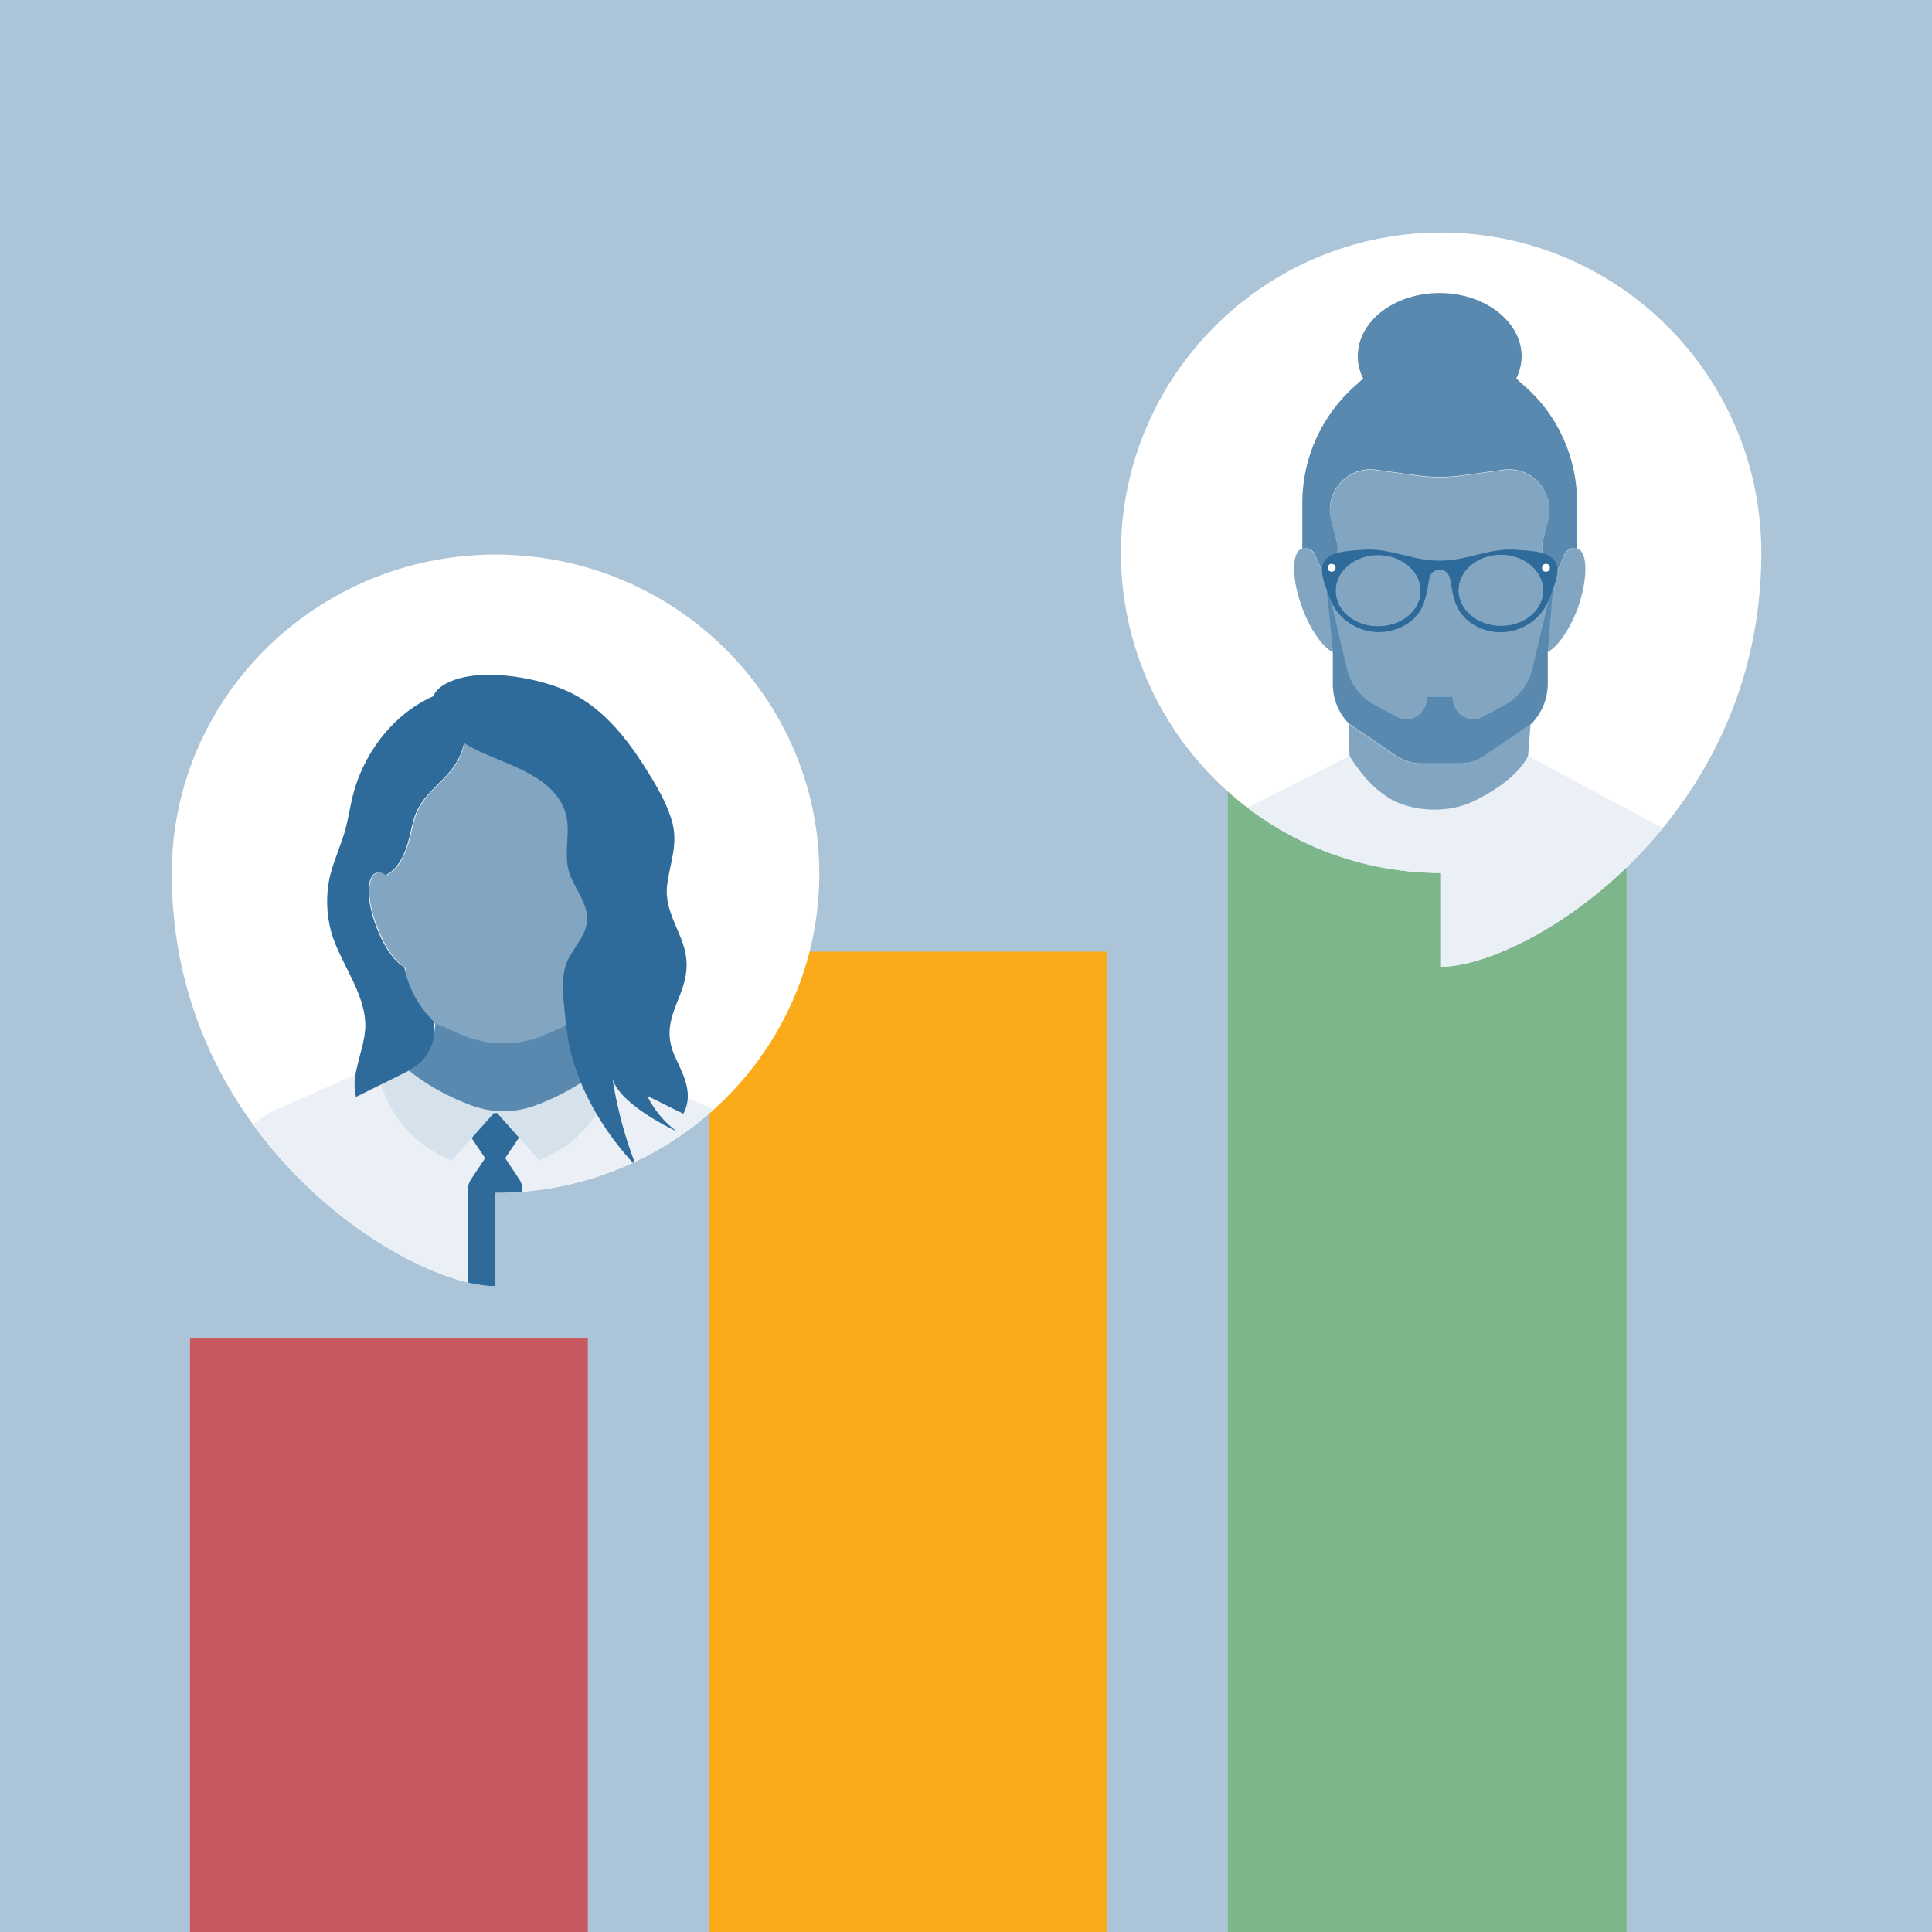 <?xml version="1.0" encoding="UTF-8"?> <!-- Generator: Adobe Illustrator 25.2.0, SVG Export Plug-In . SVG Version: 6.00 Build 0) --> <svg xmlns="http://www.w3.org/2000/svg" xmlns:xlink="http://www.w3.org/1999/xlink" version="1.1" x="0px" y="0px" viewBox="0 0 540 540" style="enable-background:new 0 0 540 540;" xml:space="preserve"> <style type="text/css"> .st0{fill:#ACC4D7;} .st1{fill:#7EB68B;} .st2{fill:#FFFFFF;} .st3{clip-path:url(#SVGID_2_);} .st4{fill:#82A6C2;} .st5{fill:#5989AE;} .st6{fill:#2F6B9A;} .st7{fill:#EAF0F5;} .st8{fill:#EEECF2;} .st9{fill:#C85960;} .st10{fill:#DDD8E6;} .st11{fill:#FBAA19;} .st12{clip-path:url(#SVGID_4_);} .st13{fill:#D5E1EB;} .st14{fill:#E5E2EC;} </style> <g id="Background"> <g> <rect y="0" class="st0" width="540" height="540"></rect> </g> </g> <g id="Layer_1"> <g> <rect x="343.2" y="133.2" class="st1" width="111.4" height="421.8"></rect> </g> <g> <path class="st2" d="M402.8,244c-49.4,0-89.5-40.1-89.5-89.5S353.4,65,402.8,65s89.5,40.1,89.5,89.5c0,75.5-65.8,115.7-89.5,115.7 V244z"></path> <g> <defs> <path id="SVGID_1_" d="M402.8,244c-49.4,0-89.5-40.1-89.5-89.5S353.4,65,402.8,65s89.5,40.1,89.5,89.5 c0,75.5-65.8,115.7-89.5,115.7V244z"></path> </defs> <clipPath id="SVGID_2_"> <use xlink:href="#SVGID_1_" style="overflow:visible;"></use> </clipPath> <g class="st3"> <g> <g> <path class="st4" d="M414.4,211.4c-2,1.3-4.3,2-6.7,2h-5.4H397c-2.4,0-4.7-0.7-6.7-2l-13.4-9.1l0.3,9c0,14,11,21.2,25.1,21.2 h0h0c14,0,24.8-7.2,24.8-21.2l0.7-9h0L414.4,211.4z"></path> <path class="st4" d="M440.9,153.3c-0.4-0.2-0.8-0.2-1.3-0.1c-1.1,0.2-2,1.1-2.5,2.2l-2.7,6.4l-2.7-5.3c-0.8-1.6-1-3.4-0.5-5.1 l1.5-5.9c2.1-7.8-4.5-15.2-12.5-14.1l-11.7,1.6c-2,0.3-4.1,0.4-6.1,0.4s-4.1-0.1-6.1-0.4l-11.7-1.6c-8-1.1-14.5,6.3-12.5,14.1 l1.5,5.9c0.4,1.7,0.3,3.5-0.5,5.1l-2.7,5.3l-2.7-6.4c-0.5-1.1-1.4-1.9-2.5-2.2c-0.5-0.1-0.9-0.1-1.3,0.1 c-3,1.1-2.9,8.6,0.1,16.7c2.3,6.1,5.7,10.9,8.5,12.3v8.9c0,4.2,1.6,8.1,4.5,11.1l13.4,9.1c2,1.3,4.3,2,6.7,2h5.4h5.4 c2.4,0,4.7-0.7,6.7-2l13.4-9.1h0c2.9-3,4.5-7,4.5-11.1v-8.9c2.8-1.4,6.2-6.2,8.5-12.3C443.8,161.9,443.9,154.4,440.9,153.3z"></path> <path class="st5" d="M426,107.8l-2.2-2c0.9-1.9,1.5-4,1.5-6.2c0-9.7-10.3-17.7-22.9-17.7c-12.7,0-22.9,7.9-22.9,17.7 c0,2.2,0.5,4.2,1.5,6.2l-2.2,2c-9.4,8.3-14.8,20.2-14.8,32.7v12.8c0.4-0.1,0.8-0.2,1.3-0.1c1.1,0.2,2,1.1,2.4,2.1l2.7,6.4 l2.7-5.3c0.8-1.6,1-3.4,0.5-5.1l-1.5-5.9c-2.1-7.8,4.5-15.2,12.5-14.1l11.7,1.6c2,0.3,4.1,0.4,6.1,0.4s4.1-0.1,6.1-0.4 l11.7-1.6c8-1.1,14.5,6.3,12.5,14.1l-1.5,5.9c-0.4,1.7-0.3,3.5,0.5,5.1l2.7,5.3l2.7-6.4c0.4-1,1.3-1.9,2.4-2.1 c0.5-0.1,0.9-0.1,1.3,0.1v-12.8C440.8,128,435.5,116,426,107.8z"></path> </g> <g> <path class="st5" d="M434.3,161.7l-6,25.3c-1,4.3-3.9,8-7.8,10.1l-5.9,3.2c-2.2,1.2-4.9,0.9-6.7-0.8c0,0,0,0,0,0 c-1.3-1.3-1.9-3-1.9-4.7h-7.1c0,1.7-0.6,3.4-1.9,4.7c0,0,0,0,0,0c-1.8,1.7-4.5,2-6.7,0.8c-2.4-1.3-6-3.2-6-3.2 c-3.9-2.1-6.8-5.8-7.8-10.1l-6-25.3l2.1,20.5v8.9c0,4.2,1.6,8.1,4.5,11.1l13.4,9.1c2,1.3,4.3,2,6.7,2h5.4h5.4 c2.4,0,4.7-0.7,6.7-2l13.4-9.1h0c2.9-3,4.5-7,4.5-11.1v-8.8l0-0.1L434.3,161.7z"></path> </g> <g> <g> <path class="st6" d="M424.4,153.7c-7.9-0.8-14.3,3.1-22,3c-7.7,0.1-14.1-3.8-22-3c-4.4,0.4-11,0.3-10.9,5.8 c0,2.3,1.4,5.5,2.2,7.7c3.3,9,14.6,12.4,22.4,6.6c3.2-2.4,4.2-5.5,4.9-9.2c0.4-2.1,0.3-5.5,3.4-5.2c3-0.3,3,3.2,3.4,5.2 c0.7,3.7,1.7,6.8,4.9,9.2c7.8,5.9,19.1,2.4,22.4-6.6c0.8-2.2,2.2-5.4,2.2-7.7C435.4,154,428.7,154.1,424.4,153.7z M385.2,175 c-5.5,0-10.3-3.1-11.5-7.6c-0.2-0.7-0.3-1.5-0.3-2.3c0-5.5,5.3-9.9,11.8-9.9c6.5,0,11.8,4.5,11.8,9.9 C397.1,170.5,391.8,175,385.2,175z M431,167.3c-1.3,4.5-6,7.6-11.5,7.6c-6.5,0-11.8-4.5-11.8-9.9c0-5.5,5.3-9.9,11.8-9.9 c6.5,0,11.8,4.5,11.8,9.9C431.3,165.8,431.2,166.6,431,167.3z"></path> <circle class="st2" cx="372.2" cy="158.7" r="1.1"></circle> <circle class="st2" cx="432.1" cy="158.7" r="1.1"></circle> </g> <path class="st4" d="M385.2,175c-5.5,0-10.3-3.1-11.5-7.6c-0.2-0.7-0.3-1.5-0.3-2.3c0-5.5,5.3-9.9,11.8-9.9 c6.5,0,11.8,4.5,11.8,9.9C397.1,170.5,391.8,175,385.2,175z"></path> <path class="st4" d="M431,167.3c-1.3,4.5-6,7.6-11.5,7.6c-6.5,0-11.8-4.5-11.8-9.9c0-5.5,5.3-9.9,11.8-9.9 c6.5,0,11.8,4.5,11.8,9.9C431.3,165.8,431.2,166.6,431,167.3z"></path> </g> <g> <path class="st7" d="M427.1,211.3l43.1,23.1c5.7,2.9,9.3,8.8,9.3,15.3v93.9H322.4v-93.9c0-6.5,3.6-12.4,9.3-15.3l45.5-23.1 c4.9,7.9,10.1,11.9,14.7,13.5c2.9,1,6,1.5,9,1.5c3.1,0,6.1-0.5,9-1.5C410,224.8,422.9,219.6,427.1,211.3z"></path> </g> <ellipse class="st8" cx="389.7" cy="280.6" rx="3" ry="6.9"></ellipse> <ellipse class="st8" cx="414.1" cy="280.6" rx="3" ry="6.9"></ellipse> </g> <path class="st8" d="M385.5,309.2l34.2-4.6c0,0-5.6,4.6-8.7,4.6C404.2,309.2,385.5,309.2,385.5,309.2z"></path> </g> </g> </g> <g> <rect x="53.1" y="374" class="st9" width="111.2" height="181"></rect> <path class="st10" d="M106.4,434.3"></path> <path class="st10" d="M97,446.5"></path> </g> </g> <g id="Layer_3"> <rect x="198.3" y="266" class="st11" width="111" height="289.1"></rect> <g> <path class="st2" d="M138.5,333.4c50,0,90.5-39.9,90.5-89.2S188.4,155,138.5,155S48,194.9,48,244.2c0,75.2,66.5,115.3,90.5,115.3 V333.4z"></path> <g> <defs> <path id="SVGID_3_" d="M138.5,333.4c50,0,90.5-39.9,90.5-89.2S188.4,155,138.5,155S48,194.9,48,244.2 c0,75.2,66.5,115.3,90.5,115.3V333.4z"></path> </defs> <clipPath id="SVGID_4_"> <use xlink:href="#SVGID_3_" style="overflow:visible;"></use> </clipPath> <g class="st12"> <g> <path class="st7" d="M161.9,293.7v-0.2l38,16.8c9.2,4.1,15.1,13,15.1,23v105.2H62V333.2c0-9.9,5.9-18.9,15.1-23l38-16.8v0.2 H161.9z"></path> <path class="st6" d="M146,423.8v-91.5c0-0.9-0.3-1.8-0.8-2.6l-4-6l6-8.9l-3.8-4.2c-1.6,0.3-3.3,0.5-5,0.5h0h0 c-1.7,0-3.4-0.2-5-0.5l-3.8,4.2l6,8.9h0l-4,6c-0.5,0.8-0.8,1.7-0.8,2.6v91.5l7.5,10.9L146,423.8z"></path> <path class="st13" d="M150.7,324.3l-12.2-13.7l-12.2,13.7c-11.2-4.3-19.4-14.4-20.9-26.6l9.8-4.3v0.2h46.8v-0.2l9.8,4.3 C170.1,309.9,161.9,320,150.7,324.3z"></path> <path class="st14" d="M133.2,331.8"></path> </g> <g> <path class="st4" d="M105.3,244c0.7-0.3,1.6-0.1,2.5,0.4l0,0.1c0,0,0.1,0,0.1,0c0.2,0.1,0.3,0.2,0.5,0.3c0-0.1-0.1-0.3-0.1-0.4 c3-1.3,4.8-5.3,5.8-8.5c1-3.3,1.4-6.8,2.9-9.8c2.3-4.6,7-7.6,10-11.8c2-2.9,3.1-6.4,3.3-9.9c2.3-0.8,4.7-1.3,7.2-1.5 c20-1.9,36.9,13.5,37,32.7c0,0.1,0,0.2,0,0.3c0,1.1-0.1,2.2-0.2,3.3c-0.2,1.9-0.6,3.8-1.1,5.6c1.1-0.8,2.2-1.1,3-0.7 c2.8,1,2.7,7.8-0.1,15.1c-2.1,5.6-5.2,9.9-7.8,11.2h0v1.8c0,4.3-2.6,11.3-6.5,13.1l-8.8,4c-7.8,3.5-16.7,3.5-24.4,0l-8.8-4 c-4-1.8-6.5-8.8-6.5-13.1v-1.8c-2.6-1.3-5.7-5.6-7.8-11.2C102.5,251.8,102.5,245,105.3,244z"></path> <path class="st5" d="M121.7,286l6.8,3c7.8,3.5,16.7,3.5,24.4,0l6.8-3c0.4,5,2.1,10.2,7.3,13.3l0,0c-6.7,5.4-13.8,8.4-18,9.9 c-2.7,0.9-5.5,1.4-8.3,1.4c-2.8,0-5.6-0.5-8.3-1.4c-4.2-1.5-11.3-4.5-18-9.9l0,0C119.6,296.2,121.3,291,121.7,286z"></path> </g> <path class="st6" d="M92.3,244.6c1.1-4.3,3-8.4,4.2-12.6c0.8-3,1.3-6.2,2-9.2c2.8-11.6,10.9-23,22.6-28.2 c0.6-1.4,1.9-2.8,4.3-3.9c8.7-4.1,23.7-1.5,32.1,2c10.1,4.2,17.1,12.8,22.8,21.8c2.9,4.6,5.8,9.4,7.4,14.6 c2,6.6-0.3,11.5-1.2,18c-0.8,5.8,2,10.4,4,15.6c2.2,5.8,1.7,10.1-0.6,15.8c-2.5,6.2-4.1,10.5-1.2,16.9 c2.5,5.4,5.2,10.4,2.3,15.9l-10.1-5c1.7,3.4,4.3,7,8.2,9.9c0,0-15.8-7.2-17.9-14.7c2.2,14.2,6.7,24.6,6.7,24.6 c-8.9-9.4-13.7-18.6-16.3-25.4c0,0,0-0.1,0-0.1c-2.5-6.5-2.9-10.7-2.9-10.7l0,0c-0.2-1.5-0.4-2.9-0.6-4.4 c-0.4-4.8-1.4-10.6-0.1-15.3c1.4-4.9,6.2-8.3,6.1-13.6c-0.1-4.6-3.6-8.4-5-12.7c-1.8-5.8,0.8-11.8-1.3-17.5 c-4-10.6-18-12.9-26.9-18c-0.4-0.2-0.8-0.5-1.2-0.7c-0.5,2.4-1.5,4.6-2.9,6.6c-3,4.2-7.7,7.2-10,11.8c-1.6,3.1-1.9,6.6-2.9,9.8 c-0.9,3.1-2.8,7.1-5.8,8.5c0,0.1,0.1,0.3,0.1,0.4c-0.2-0.1-0.3-0.2-0.5-0.3c0,0-0.1,0-0.1,0l0-0.1c-0.9-0.5-1.7-0.7-2.5-0.4 c-2.8,1-2.7,7.8,0.1,15.1c2.1,5.6,5.2,9.9,7.8,11.2c1.3,6.6,4.6,11.7,8.4,15.4c0,0,0,0,0,0v2.1c0,4.8-2.8,9.3-7.2,11.5 l-14.7,7.3c-0.7-2.7-0.4-5.7,0.3-8.4c0.8-3.6,2.1-7.2,2.3-10.9c0.3-9.3-6.6-17.4-9.4-26.3C91.2,255.7,91,250,92.3,244.6z"></path> </g> </g> </g> </g> </svg> 